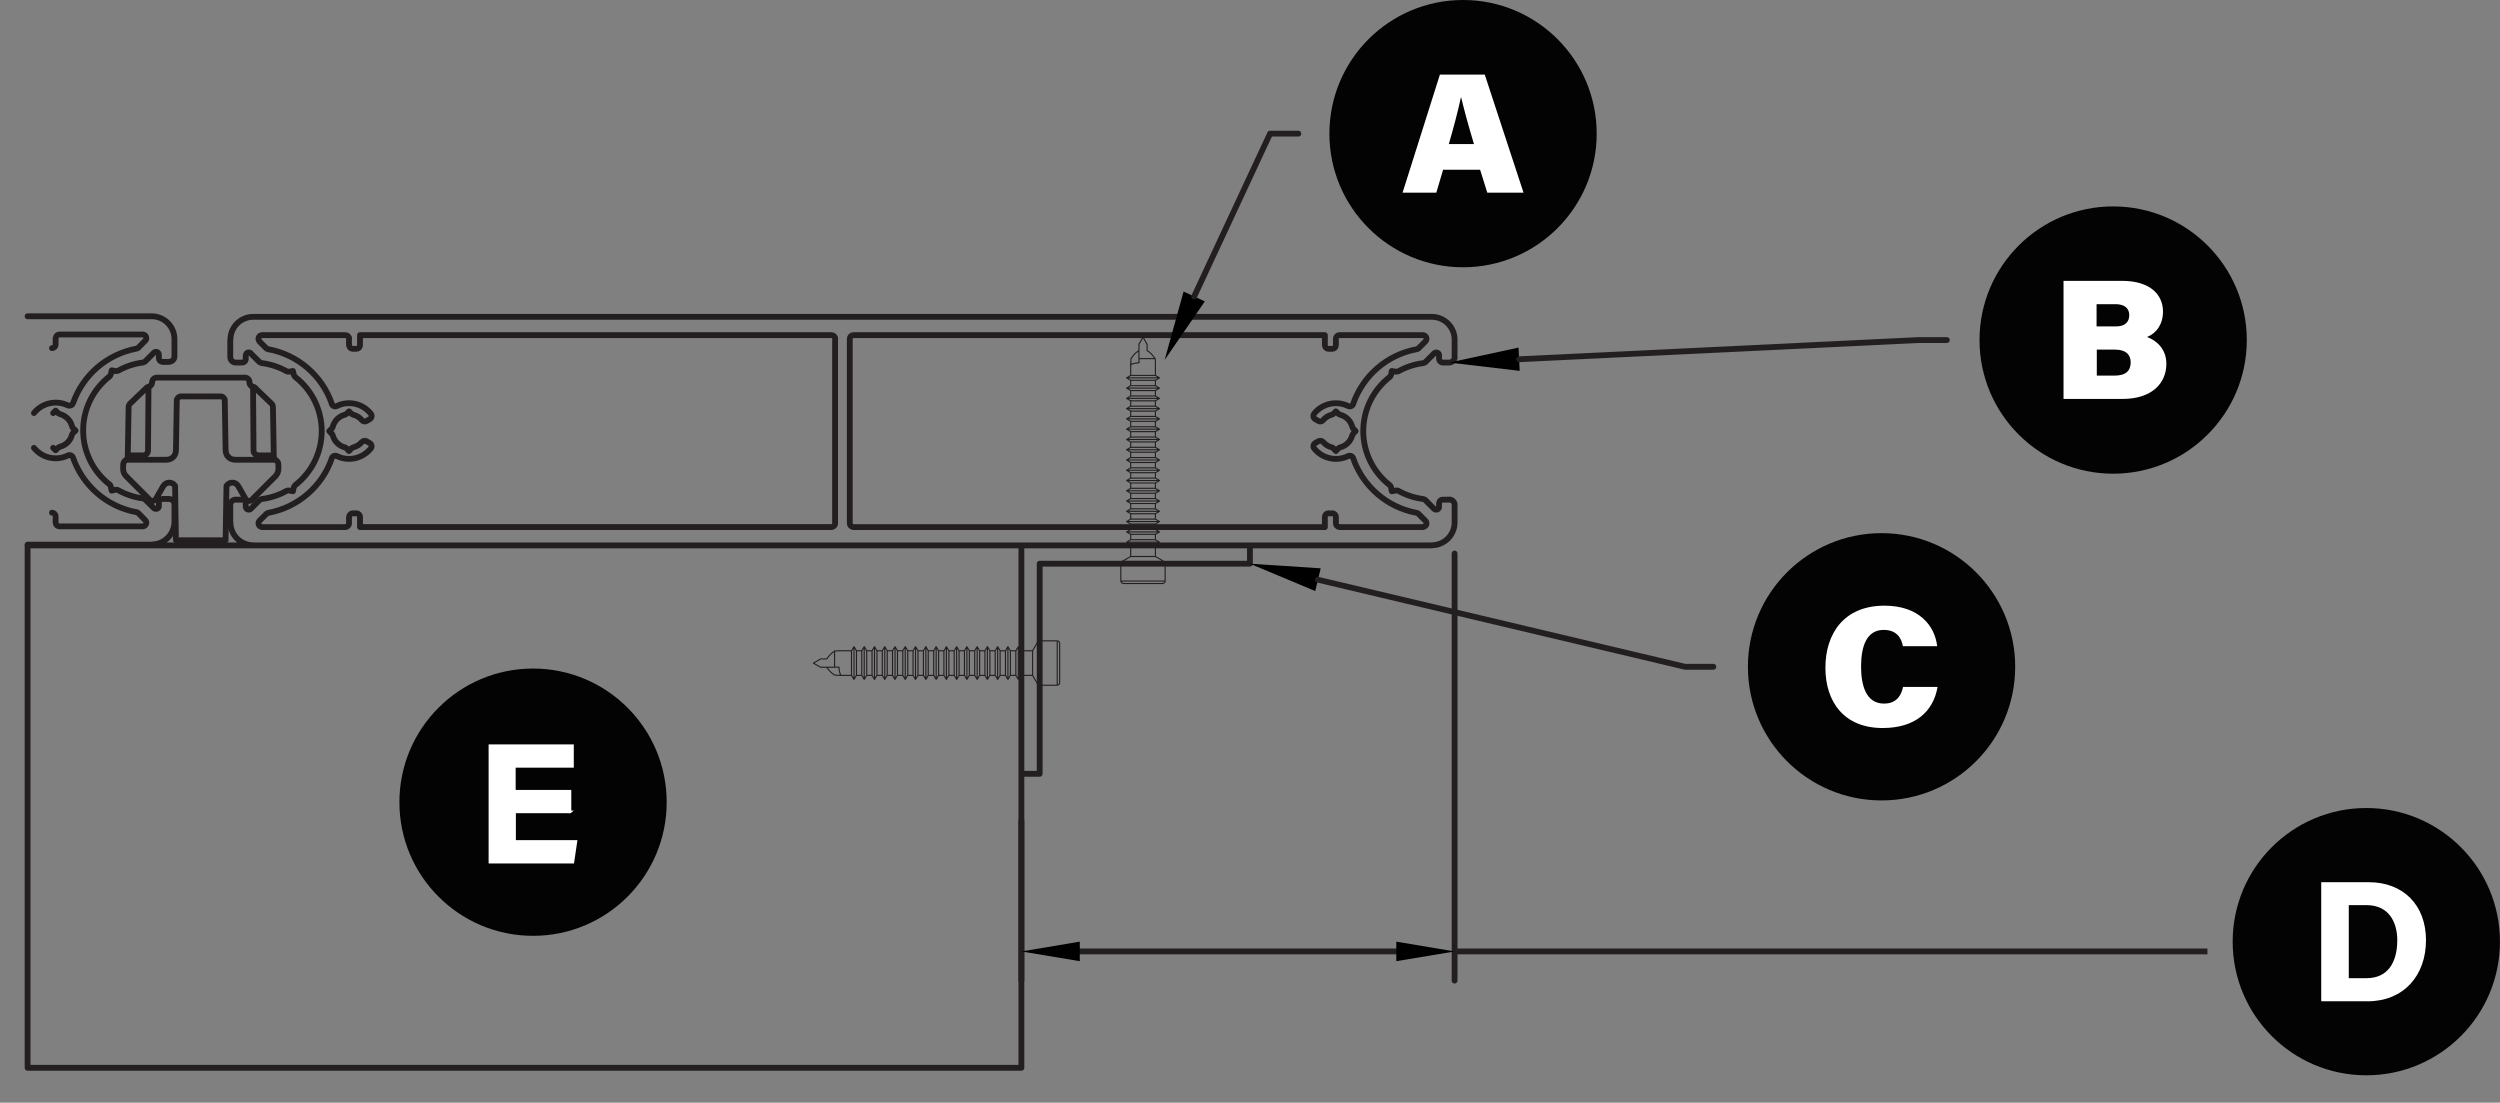 <?xml version="1.0" encoding="UTF-8"?>
<svg xmlns="http://www.w3.org/2000/svg" xmlns:xlink="http://www.w3.org/1999/xlink" id="Layer_1" data-name="Layer 1" viewBox="0 0 467.5 206.2">
  <rect x="0" y="0" width="467.5" height="206.2" fill="#808080" stroke="none"/>
  <defs>
    <style>
      .cls-1 {
        fill: #030303;
      }

      .cls-1, .cls-2, .cls-3, .cls-4 {
        stroke-width: 0px;
      }

      .cls-5 {
        stroke: #fff;
        stroke-miterlimit: 10;
        stroke-width: .5px;
      }

      .cls-5, .cls-4 {
        fill: #fff;
      }

      .cls-6 {
        stroke-width: .21px;
      }

      .cls-6, .cls-7 {
        stroke: #231f20;
        stroke-linecap: round;
        stroke-linejoin: round;
      }

      .cls-6, .cls-7, .cls-3 {
        fill: none;
      }

      .cls-7 {
        stroke-width: 1.09px;
      }

      .cls-8 {
        clip-path: url(#clippath-1);
      }

      .cls-9 {
        clip-path: url(#clippath);
      }
    </style>
    <clipPath id="clippath">
      <rect class="cls-3" x="4.61" y="21" width="408.18" height="191.33"></rect>
    </clipPath>
    <clipPath id="clippath-1">
      <rect class="cls-3" x="4.61" y="21" width="408.18" height="167.71"></rect>
    </clipPath>
  </defs>
  <g class="cls-9">
    <path class="cls-6" d="M217.88,108.66h-8.29M209.82,104.99h7.83M217.88,105.41h-8.29M216.06,67.86c0-.28-.01-.56-.04-.83M212.99,67.84v-.79M213,67.83c-.85.06-1.44.23-1.52.42M211.51,67.03c-.04.4-.05.81-.03,1.22M214.51,64.4v1.18l.23.14.23.16.37.35.35.42.32.42M212.99,65.58l-.25.14-.21.16-.39.35-.35.42-.3.42M216.01,67.06h-3.03v-2.66M216.06,101.85h-4.62M210.68,101.39h6.15M211.44,100.92h4.62M216.06,99.91h-4.62M210.68,99.47h6.15M211.44,99.01h4.62M216.06,97.99h-4.62M210.68,97.53h6.15M211.44,97.07h4.62M216.06,96.07h-4.62M210.68,95.61h6.15M211.44,95.15h4.62M216.06,94.16h-4.62M210.68,93.69h6.15M211.44,93.23h4.62M216.06,92.24h-4.62M210.68,91.78h6.15M211.44,91.31h4.62M216.06,90.32h-4.62M210.68,89.86h6.15M211.44,89.4h4.62M216.06,88.4h-4.62M210.68,87.94h6.15M211.44,87.48h4.62M216.06,86.49h-4.62M210.68,86.02h6.15M211.44,85.56h4.62M216.06,84.57h-4.62M210.68,84.11h6.15M211.44,83.64h4.62M216.06,82.65h-4.62M210.68,82.19h6.15M211.44,81.73h4.62M216.06,80.71h-4.62M210.68,80.25h6.15M211.44,79.81h4.62M216.06,78.79h-4.62M210.68,78.33h6.15M211.44,77.87h4.62M216.06,76.88h-4.62M210.68,76.41h6.15M211.44,75.95h4.62M216.06,74.96h-4.62M210.68,74.5h6.15M211.44,74.04h4.62M216.06,73.04h-4.62M210.68,72.58h6.15M211.44,72.12h4.62M216.06,71.12h-4.62M210.68,70.66h6.15M211.44,70.2h4.62M216.06,104.07h-4.62M217.42,109.12h-7.37M211.44,101.85v2.22M216.06,104.07v-2.22M211.44,99.91v1.02M216.06,100.92v-1.02M211.44,97.99v1.02M216.06,99.01v-1.02M211.44,96.07v.99M216.06,97.07v-.99M211.44,94.16v.99M216.06,95.15v-.99M211.44,92.24v.99M216.06,93.23v-.99M211.44,90.32v.99M216.06,91.31v-.99M211.44,88.4v.99M216.06,89.4v-.99M211.44,86.49v.99M216.06,87.48v-.99M211.44,84.57v.99M216.06,85.56v-.99M211.44,82.65v.99M216.06,83.64v-.99M211.44,80.71v1.02M216.06,81.73v-1.02M211.44,78.79v1.02M216.06,79.81v-1.02M211.44,76.88v.99M216.06,77.87v-.99M211.44,74.96v.99M216.06,75.95v-.99M211.44,73.04v.99M216.06,74.04v-.99M211.44,71.12v.99M216.06,72.12v-.99M211.44,67.87v2.33M216.06,70.2v-2.33M214.51,64.4l-.76-1.34-.79,1.34M216.06,101.85l.76-.46M211.44,100.92l-.76.46.76.46M216.82,101.39l-.76-.46M216.06,99.91l.76-.44M211.44,99.01l-.76.46.76.44M216.82,99.47l-.76-.46M216.06,97.99l.76-.46M211.44,97.07l-.76.46.76.46M216.82,97.53l-.76-.46M216.06,96.07l.76-.46M211.44,95.15l-.76.46.76.46M216.82,95.61l-.76-.46M216.06,94.16l.76-.46M211.44,93.23l-.76.46.76.46M216.82,93.69l-.76-.46M216.06,92.24l.76-.46M211.44,91.31l-.76.46.76.46M216.82,91.78l-.76-.46M216.06,90.32l.76-.46M211.44,89.4l-.76.46.76.46M216.82,89.86l-.76-.46M216.06,88.4l.76-.46M211.44,87.48l-.76.46.76.46M216.82,87.94l-.76-.46M216.06,86.49l.76-.46M211.44,85.56l-.76.46.76.46M216.82,86.02l-.76-.46M216.06,84.57l.76-.46M211.44,83.64l-.76.46.76.46M216.82,84.11l-.76-.46M216.06,82.65l.76-.46M211.44,81.73l-.76.46.76.46M216.82,82.19l-.76-.46M216.06,80.71l.76-.46M211.44,79.81l-.76.44.76.46M216.82,80.25l-.76-.44M216.06,78.79l.76-.46M211.44,77.87l-.76.46.76.46M216.82,78.33l-.76-.46M216.06,76.88l.76-.46M211.44,75.95l-.76.46.76.46M216.82,76.41l-.76-.46M216.06,74.96l.76-.46M211.44,74.04l-.76.46.76.46M216.82,74.5l-.76-.46M216.06,73.04l.76-.46M211.44,72.12l-.76.46.76.46M216.82,72.58l-.76-.46M216.06,71.12l.76-.46M211.44,70.2l-.76.46.76.46M216.82,70.66l-.76-.46M211.44,104.07l-1.62.92M217.65,104.99l-1.59-.92M209.62,108.65c0,.25.2.45.45.45M217.43,109.1c.25,0,.45-.2.45-.45M209.59,105.41v3.26M217.88,108.66v-3.26M217.88,105.39c0-.16-.08-.31-.23-.39M209.84,105c-.14.08-.23.23-.23.39"></path>
    <path class="cls-7" d="M5.16,101.99h185.84v97.69H5.16v-97.69ZM191,101.99v42.71h3.42v-39.29h39.32v-3.42h-42.74ZM267.75,101.96c2.35,0,4.26-1.91,4.26-4.26M272.01,97.71v-3.26M272.03,94.44c0-.57-.46-1.03-1.03-1.03M270.99,93.44h-1.2M269.8,93.42c-.38,0-.68.31-.68.68M269.1,94.11v.67M268.19,95.15c.15.15.39.2.59.12s.33-.28.33-.5M268.17,95.15l-1.62-1.62M266.56,93.52c-.11-.11-.25-.18-.4-.19M261.48,91.78c1.45.81,3.04,1.33,4.68,1.54M261.5,91.79c-.14-.08-.31-.11-.47-.07M261.01,91.73l-.74.14-.14-.72M260.14,91.14c-.03-.16-.12-.3-.25-.4M259.89,70.49c-3.13,2.43-4.96,6.16-4.96,10.12,0,3.96,1.83,7.69,4.96,10.12M259.89,70.47c.13-.1.22-.24.25-.4M260.13,70.09l.14-.72.74.14M261.03,69.49c.16.03.33,0,.47-.07M266.16,67.9c-1.64.21-3.23.73-4.68,1.54M266.17,67.89c.15-.02.29-.09.4-.19M266.56,67.71l1.62-1.62M269.12,66.45c0-.22-.13-.42-.33-.5s-.44-.04-.59.12M269.1,66.46v.67M269.12,67.12c0,.38.31.68.68.68M269.79,67.8h1.2M271,67.8c.57,0,1.03-.46,1.03-1.03M272.01,66.78v-3.26M272.01,63.51c0-2.35-1.91-4.26-4.26-4.26M267.73,59.25H47.34M47.35,59.25c-2.35,0-4.26,1.91-4.26,4.26M43.06,63.52v3.26M43.06,66.77c0,.57.46,1.03,1.03,1.03M44.08,67.8h1.2M45.29,67.8c.38,0,.68-.3.68-.68M45.95,67.13v-.67M46.9,66.06c-.16-.16-.39-.2-.59-.12s-.34.28-.34.5M46.9,66.09l1.62,1.62M48.53,67.69c.11.11.25.18.4.19M53.61,69.43c-1.45-.81-3.04-1.33-4.68-1.54M53.6,69.42c.14.08.31.11.47.07M54.06,69.51l.72-.14.16.72M54.95,70.07c.03.16.12.3.25.4M55.2,90.73c3.13-2.43,4.96-6.16,4.96-10.12,0-3.96-1.83-7.69-4.96-10.12M55.2,90.74c-.13.1-.22.24-.25.4M54.94,91.15l-.16.72-.72-.14M54.07,91.72c-.16-.03-.33,0-.47.07M48.93,93.32c1.65-.21,3.24-.73,4.68-1.54M48.93,93.33c-.15.02-.29.09-.4.19M48.52,93.53l-1.62,1.62M45.97,94.77c0,.22.13.42.34.5s.44.04.59-.12M45.95,94.78v-.67M45.97,94.1c0-.38-.3-.68-.68-.68M45.28,93.44h-1.2M44.09,93.42c-.57,0-1.03.46-1.03,1.03M43.06,94.46v3.26M43.09,97.7c0,2.35,1.91,4.26,4.26,4.26M47.34,101.99h220.4M156.16,97.87v-34.51M155.5,98.54c.38,0,.68-.31.68-.68M67.32,96.67v1.89h88.17M67.32,96.66c0-.38-.31-.68-.68-.68M65.96,96h.67M65.97,95.98c-.38,0-.68.31-.68.68M65.26,97.87v-1.2M64.6,98.54c.38,0,.68-.31.68-.68M49,98.57h15.59M48.53,97.38c-.19.19-.25.49-.15.74.11.25.35.42.63.42M49.81,96.1l-1.29,1.29M50.18,95.9c-.14.02-.26.09-.36.19M50.2,95.9c5.51-1.03,10.04-4.93,11.86-10.22M62.99,85.29c-.18-.09-.38-.09-.56-.02-.18.08-.32.22-.38.41M62.98,85.28c2.19,1.08,4.83.48,6.36-1.42M69.34,83.87c.12-.15.17-.36.14-.55-.04-.19-.16-.36-.33-.46M68.54,82.51l.6.35M68.55,82.51c-.29-.16-.65-.1-.86.15M66.05,83.66c.64-.16,1.21-.52,1.63-1.02M66.05,83.67c-.12.03-.23.09-.31.18M64.8,83.85l.46.49.46-.49M64.81,83.84c-.09-.09-.2-.15-.31-.18M62.22,81.39c.29,1.12,1.16,1.99,2.28,2.27M62.22,81.41c-.03-.12-.09-.23-.18-.31M62.03,80.16l-.46.46.46.49M62.04,80.14c.09-.09.15-.2.18-.31M64.5,77.55c-1.12.29-1.99,1.16-2.28,2.28M64.5,77.55c.12-.03.23-.09.31-.18M65.73,77.38l-.46-.46-.46.46M65.74,77.37c.09.09.2.15.31.18M67.68,78.57c-.42-.5-.99-.86-1.63-1.02M67.69,78.58c.21.25.57.31.86.15M69.14,78.38l-.6.35M69.15,78.38c.17-.1.29-.27.33-.46.04-.19-.01-.4-.14-.55M69.34,77.35c-1.53-1.9-4.17-2.5-6.36-1.42M62.04,75.54c.06.18.2.33.38.41.18.07.38.07.56-.02M62.06,75.53c-1.82-5.29-6.35-9.2-11.86-10.22M49.82,65.13c.1.1.22.16.36.19M48.52,63.85l1.29,1.29M49.01,62.67c-.28,0-.52.17-.63.42-.1.25-.05.55.15.74M64.59,62.67h-15.59M65.29,63.35c0-.38-.31-.68-.68-.68M65.26,64.56v-1.2M65.29,64.55c0,.38.3.68.68.68M66.63,65.23h-.67M66.64,65.23c.38,0,.68-.3.68-.68M155.49,62.67h-88.17v1.89M156.18,63.35c0-.38-.31-.68-.68-.68M159.58,98.57h88.17v-1.89M158.91,97.86c0,.38.3.68.68.68M158.91,63.36v34.51M159.59,62.67c-.38,0-.68.3-.68.68M247.75,64.56v-1.89h-88.17M247.75,64.55c0,.38.31.68.68.68M249.12,65.23h-.69M249.13,65.23c.38,0,.68-.3.68-.68M249.81,63.36v1.2M250.49,62.67c-.38,0-.68.3-.68.68M266.07,62.67h-15.59M266.56,63.83c.2-.19.25-.49.15-.74-.11-.25-.35-.42-.63-.42M265.26,65.14l1.29-1.29M264.91,65.32c.14-.03.26-.09.36-.19M264.9,65.31c-5.5,1.02-10.04,4.93-11.86,10.22M252.11,75.93c.18.09.38.09.56.02.18-.07.32-.22.38-.41M252.11,75.93c-2.19-1.07-4.84-.48-6.36,1.42M245.75,77.36c-.12.15-.18.36-.14.55.04.2.16.37.33.46M246.53,78.72l-.6-.35M246.55,78.73c.28.17.65.1.86-.15M249.04,77.55c-.64.16-1.21.52-1.63,1.02M249.04,77.55c.12-.03.23-.09.31-.18M250.27,77.38l-.46-.46-.46.46M250.29,77.37c.09.09.19.15.31.18M252.88,79.83c-.28-1.12-1.16-1.99-2.28-2.28M252.88,79.83c.03.12.09.23.18.31M253.04,81.1l.46-.49-.46-.46M253.06,81.1c-.09.09-.15.19-.18.31M250.6,83.66c1.12-.28,1.99-1.15,2.28-2.27M250.6,83.67c-.12.03-.23.09-.31.18M249.35,83.85l.46.49.46-.49M249.36,83.84c-.09-.09-.19-.15-.31-.18M247.41,82.64c.42.5.99.86,1.63,1.02M247.41,82.66c-.21-.25-.57-.31-.86-.15M245.93,82.86l.6-.35M245.95,82.86c-.17.1-.29.27-.33.46-.04.2.01.4.14.55M245.75,83.86c1.52,1.9,4.17,2.5,6.36,1.42M253.05,85.68c-.06-.18-.2-.33-.38-.41-.18-.07-.38-.07-.56.02M253.04,85.68c1.82,5.29,6.36,9.2,11.86,10.22M265.27,96.09c-.1-.1-.22-.16-.36-.19M266.56,97.39l-1.29-1.29M266.08,98.54c.28,0,.52-.17.63-.42.11-.25.05-.55-.15-.74M250.48,98.57h15.59M249.81,97.86c0,.38.3.68.68.68M249.81,96.67v1.2M249.81,96.66c0-.38-.31-.68-.68-.68M248.42,96h.69M248.43,95.98c-.38,0-.68.31-.68.68"></path>
  </g>
  <polygon class="cls-2" points="225.3 56.36 217.79 67.31 221.33 54.52 225.3 56.36"></polygon>
  <polyline class="cls-7" points="223.31 55.44 237.5 24.99 242.79 24.99"></polyline>
  <polygon class="cls-2" points="245.95 110.53 233.73 105.41 246.97 106.28 245.95 110.53"></polygon>
  <polyline class="cls-7" points="246.46 108.41 315.11 124.69 320.4 124.69"></polyline>
  <polygon class="cls-2" points="284.18 69.35 270.99 67.8 283.97 65 284.18 69.35"></polygon>
  <polyline class="cls-7" points="284.07 67.18 358.75 63.59 364.06 63.59"></polyline>
  <g class="cls-8">
    <path class="cls-6" d="M197.7,119.84v8.29M194.02,127.9v-7.83M194.42,119.84v8.29M156.91,121.69c-.28,0-.56.01-.83.04M156.88,124.76h-.81M156.88,124.76c.07.85.23,1.44.42,1.52M156.08,126.24c.4.04.81.05,1.22.03M153.44,123.22h1.18l.14-.23.16-.21.35-.39.39-.35.42-.3M154.61,124.76l.14.23.16.21.35.39.39.35.42.3M156.07,121.74v3.03h-2.63M190.86,121.69v4.6M190.42,127.05v-6.12M189.96,126.29v-4.6M188.94,121.69v4.6M188.48,127.05v-6.12M188.02,126.29v-4.6M187.02,121.69v4.6M186.56,127.05v-6.12M186.1,126.29v-4.6M185.11,121.69v4.6M184.64,127.05v-6.12M184.18,126.29v-4.6M183.19,121.69v4.6M182.73,127.05v-6.12M182.27,126.29v-4.6M181.27,121.69v4.6M180.81,127.05v-6.12M180.35,126.29v-4.6M179.35,121.69v4.6M178.89,127.05v-6.12M178.43,126.29v-4.6M177.44,121.69v4.6M176.98,127.05v-6.12M176.51,126.29v-4.6M175.52,121.69v4.6M175.06,127.05v-6.12M174.6,126.29v-4.6M173.58,121.69v4.6M173.14,127.05v-6.12M172.68,126.29v-4.6M171.66,121.69v4.6M171.2,127.05v-6.12M170.74,126.29v-4.6M169.75,121.69v4.6M169.28,127.05v-6.12M168.82,126.29v-4.6M167.83,121.69v4.6M167.37,127.05v-6.12M166.9,126.29v-4.6M165.91,121.69v4.6M165.45,127.05v-6.12M164.99,126.29v-4.6M163.99,121.69v4.6M163.53,127.05v-6.12M163.07,126.29v-4.6M162.08,121.69v4.6M161.61,127.05v-6.12M161.15,126.29v-4.6M160.16,121.69v4.6M159.7,127.05v-6.12M159.23,126.29v-4.6M193.1,121.69v4.6M198.16,120.3v7.37M190.86,126.29h2.24M193.1,121.69h-2.24M188.94,126.29h1.02M189.96,121.69h-1.02M187.02,126.29h.99M188.02,121.69h-.99M185.11,126.29h.99M186.1,121.69h-.99M183.19,126.29h.99M184.18,121.69h-.99M181.27,126.29h.99M182.27,121.69h-.99M179.35,126.29h.99M180.35,121.69h-.99M177.44,126.29h.99M178.43,121.69h-.99M175.52,126.29h.99M176.51,121.69h-.99M173.58,126.29h1.02M174.6,121.69h-1.02M171.66,126.29h1.02M172.68,121.69h-1.02M169.75,126.29h.99M170.74,121.69h-.99M167.83,126.29h.99M168.82,121.69h-.99M165.91,126.29h.99M166.9,121.69h-.99M163.99,126.29h.99M164.99,121.69h-.99M162.08,126.29h.99M163.07,121.69h-.99M160.16,126.29h.99M161.15,121.69h-.99M156.9,126.29h2.33M159.23,121.69h-2.33M153.44,123.22l-1.34.79,1.34.76M190.86,121.69l-.44-.76M189.96,126.29l.46.76.44-.76M190.42,120.93l-.46.76M188.94,121.69l-.46-.76M188.02,126.29l.46.76.46-.76M188.48,120.93l-.46.76M187.02,121.69l-.46-.76M186.1,126.29l.46.76.46-.76M186.56,120.93l-.46.76M185.11,121.69l-.46-.76M184.18,126.29l.46.76.46-.76M184.64,120.93l-.46.76M183.19,121.69l-.46-.76M182.27,126.29l.46.76.46-.76M182.73,120.93l-.46.76M181.27,121.69l-.46-.76M180.35,126.29l.46.76.46-.76M180.81,120.93l-.46.76M179.35,121.69l-.46-.76M178.43,126.29l.46.76.46-.76M178.89,120.93l-.46.76M177.44,121.69l-.46-.76M176.51,126.29l.46.76.46-.76M176.98,120.93l-.46.76M175.52,121.69l-.46-.76M174.6,126.29l.46.76.46-.76M175.06,120.93l-.46.76M173.58,121.69l-.44-.76M172.68,126.29l.46.76.44-.76M173.14,120.93l-.46.76M171.66,121.69l-.46-.76M170.74,126.29l.46.76.46-.76M171.2,120.93l-.46.76M169.75,121.69l-.46-.76M168.82,126.29l.46.76.46-.76M169.28,120.93l-.46.76M167.83,121.69l-.46-.76M166.9,126.29l.46.76.46-.76M167.37,120.93l-.46.76M165.91,121.69l-.46-.76M164.99,126.29l.46.76.46-.76M165.45,120.93l-.46.76M163.99,121.69l-.46-.76M163.07,126.29l.46.76.46-.76M163.53,120.93l-.46.76M162.08,121.69l-.46-.76M161.15,126.29l.46.76.46-.76M161.61,120.93l-.46.76M160.16,121.69l-.46-.76M159.23,126.29l.46.76.46-.76M159.7,120.93l-.46.76M193.1,126.29l.92,1.62M194.02,120.07l-.92,1.62M197.71,128.11c.25,0,.45-.2.45-.45M198.16,120.29c0-.25-.2-.45-.45-.45M194.42,128.14h3.28M197.7,119.84h-3.28M194.43,119.84c-.16,0-.31.09-.39.22M194.04,127.89c.08.14.23.23.39.23"></path>
    <path class="cls-7" d="M272.01,177.92h141.16M201.92,177.92h59.18M272.01,103.51v79.86M191,153.43v29.94M28.36,101.82c2.35,0,4.26-1.91,4.26-4.26M32.62,97.57v-3.23M32.62,94.33c0-.57-.46-1.03-1.03-1.03M31.58,93.3h-1.2M30.39,93.3c-.38,0-.68.31-.68.68M29.71,93.99v.65M28.79,95.01c.15.16.39.2.59.12.2-.08.34-.28.34-.5M28.79,95.03l-1.64-1.62M27.16,93.38c-.11-.11-.25-.18-.4-.19M22.1,91.67c1.45.81,3.04,1.33,4.68,1.54M22.09,91.66c-.14-.08-.31-.11-.47-.07M21.6,91.59l-.72.16-.16-.74M20.74,91.01c-.03-.16-.12-.3-.25-.4M20.51,70.37c-3.13,2.43-4.96,6.16-4.96,10.12s1.83,7.69,4.96,10.12M20.49,70.36c.13-.1.22-.24.25-.4M20.73,69.97l.16-.72.72.14M21.62,69.38c.16.03.33,0,.47-.07M26.78,67.78c-1.65.21-3.24.73-4.68,1.54M26.76,67.77c.15-.02.29-.09.4-.19M27.15,67.59l1.64-1.64M29.71,66.33c0-.22-.13-.42-.34-.5-.2-.08-.44-.04-.59.12M29.71,66.34v.65M29.71,66.98c0,.38.3.68.68.68M30.38,67.68h1.2M31.6,67.66c.57,0,1.03-.46,1.03-1.03M32.62,66.64v-3.23M32.62,63.4c0-2.35-1.91-4.26-4.26-4.26M28.35,59.14H5.16M5.16,101.85h23.19M9.72,65.1c.38,0,.68-.3.68-.68M10.4,63.25v1.18M11.11,62.55c-.38,0-.68.31-.68.68M26.66,62.55h-15.57M27.16,63.72c.2-.19.25-.49.15-.74-.1-.26-.35-.42-.63-.42M25.86,65.03l1.29-1.32M25.51,65.2c.14-.02.26-.09.36-.19M25.51,65.2c-5.5,1.03-10.03,4.93-11.86,10.22M12.7,75.79c.18.09.38.09.56.02.18-.07.32-.22.38-.41M12.71,75.82c-2.19-1.07-4.83-.48-6.36,1.42M10.86,77.25l-.46-.46-.46.46M10.88,77.23c.09.09.19.15.31.18M13.47,79.71c-.28-1.12-1.16-1.99-2.28-2.28M13.47,79.71c.03.12.09.23.18.31M13.64,80.97l.49-.46-.49-.46M13.65,80.96c-.09.09-.15.19-.18.31M11.19,83.55c1.12-.28,1.99-1.15,2.28-2.27M11.19,83.55c-.12.03-.23.09-.31.18M9.94,83.74l.46.46.46-.46M6.35,83.75c1.53,1.9,4.17,2.5,6.36,1.42M13.64,85.56c-.06-.18-.2-.33-.38-.41-.18-.07-.39-.07-.56.02M13.65,85.56c1.83,5.29,6.36,9.2,11.86,10.22M25.86,95.95c-.1-.1-.22-.16-.36-.19M27.15,97.27l-1.29-1.32M26.68,98.43c.27,0,.52-.17.63-.42.11-.26.05-.55-.15-.74M11.09,98.43h15.57M10.42,97.75c0,.38.31.68.68.68M10.4,96.56v1.2M10.4,96.55c0-.38-.31-.68-.68-.68M48.29,85.15l-.16-.02-.16-.05-.16-.07-.12-.12-.12-.12-.09-.14-.05-.16-.02-.09v-.09l-.09-11.96M27.68,84.29l.09-11.96M46.67,71.5c0,.3.17.57.42.72M27.94,72.25c.3-.13.5-.43.5-.76M47.75,72.54c-.11-.11-.26-.19-.42-.22M27.78,72.32c-.16.03-.3.11-.42.22M24.33,75.47c-.16.15-.25.37-.26.59M51.03,76.07c0-.22-.1-.44-.26-.59M23.47,86.07c.26-.15.41-.42.42-.71M51.22,85.36c0,.29.16.57.42.71M42.01,74.73c-.08-.39-.45-.65-.84-.59M33.94,74.14c-.39-.06-.76.2-.84.59M27.99,93.45c.16.16.4.24.63.21.23-.03.43-.17.55-.37M45.94,93.3c.12.2.32.34.55.37.23.03.46-.05.63-.21M32.74,90.86c-.23-.38-.64-.61-1.09-.61-.44,0-.85.24-1.08.63M44.54,90.88c-.22-.39-.63-.63-1.08-.63-.45,0-.86.23-1.09.61M31.2,85.96c.93,0,1.68-.74,1.7-1.67M52.05,86.81c0-.46-.38-.83-.84-.83M42.21,84.29c.02.93.77,1.67,1.7,1.67M23.9,85.98c-.46,0-.83.37-.84.83M23.04,87.8c0,.44.19.86.5,1.17M51.55,88.97c.31-.31.49-.73.5-1.17M46.65,71.45c0-.46-.38-.83-.84-.83M29.31,70.62c-.46,0-.84.37-.84.83M42.63,85.38l-.05-.09M50.78,75.49l-3.05-2.93M24.31,75.49l3.05-2.93M51.2,85.38l-.16-9.29M23.89,85.38l.16-9.29M24.33,85.15h2.47M48.29,85.15h2.47M29.3,70.62h16.49M32.9,101.02l-.16-10.16M42.19,101.02l.16-10.16M41.17,74.13h-7.25M32.9,84.29l.16-9.56M42.19,84.29l-.16-9.56M44.54,90.88l1.39,2.43M30.54,90.88l-1.39,2.43M23.89,85.98h7.3M51.2,85.98h-7.3M47.11,93.44l4.46-4.46M27.98,93.44l-4.46-4.46M52.07,87.69l-.02-.88M32.9,101.02h9.29M23.04,87.8l-.02-.12.02-.88M52.05,87.8l.02-.12M28.44,71.45l-.02.07M46.65,71.45v.07M28.42,71.52h.02M42.49,85.24h.02l.07.05M47.32,72.33l-.14-.05-.11-.05M27.77,72.33l.14-.05h.02M23.89,85.38v-.02l.02-.02.05-.02.05-.05.07-.05.07-.02.07-.05h.11M51.2,85.38v-.02l-.02-.02-.05-.02-.05-.05-.07-.05-.07-.02-.07-.05h-.12M26.8,85.15l.16-.02.16-.05.16-.07.12-.12.11-.12.09-.14.05-.16v-.09l.02-.09M48.29,85.15l-.16-.02-.16-.05-.16-.07-.12-.12-.12-.12-.09-.14-.05-.16-.02-.09v-.09M47.32,72.33h-.05l-.02-.02-.05-.02-.09-.02-.07-.05-.07-.05-.07-.07-.07-.07-.05-.07-.05-.09-.07-.16v-.19M28.44,71.52l-.02.09-.02.09-.02.09-.05.09-.05.09-.05.07-.07.07-.07.07-.07.05-.09.05-.07.02-.05.02h-.05"></path>
  </g>
  <polygon class="cls-2" points="201.92 176.09 201.92 179.74 191 177.92 201.92 176.09"></polygon>
  <polygon class="cls-2" points="261.11 176.09 261.11 179.74 272.01 177.92 261.11 176.09"></polygon>
  <g>
    <circle class="cls-1" cx="273.59" cy="24.99" r="24.99"></circle>
    <path class="cls-4" d="M269.86,31.74l-1.27,4.29h-6.31l6.98-22.08h8.39l7.25,22.08h-6.78l-1.34-4.29h-6.91ZM275.63,26.94c-1.04-3.46-1.88-6.54-2.38-8.69h-.07c-.5,2.38-1.34,5.54-2.25,8.69h4.73-.03Z"></path>
  </g>
  <g>
    <circle class="cls-1" cx="395.16" cy="63.59" r="24.99"></circle>
    <path class="cls-4" d="M385.83,52.52h11c5.33,0,7.65,2.65,7.65,5.74,0,2.35-1.21,4.06-2.99,4.76,1.64.57,3.62,2.15,3.62,5,0,3.62-2.68,6.58-8.19,6.58h-11.04v-22.08h-.07ZM395.69,61.04c1.78,0,2.48-.91,2.48-2.11,0-1.38-1.01-2.05-2.55-2.05h-3.56v4.16h3.62ZM392.1,70.24h3.32c2.11,0,3.02-.91,3.02-2.48,0-1.41-.87-2.38-2.92-2.38h-3.42v4.9h0v-.03Z"></path>
  </g>
  <g>
    <circle class="cls-1" cx="351.85" cy="124.69" r="24.99"></circle>
    <path class="cls-4" d="M362.32,128.49c-.81,4.6-4.19,7.65-10.27,7.65-7.21,0-10.7-4.9-10.7-11.27s3.46-11.61,11.04-11.61c6.48,0,9.43,3.76,9.86,7.58h-6.41c-.27-1.58-1.21-3.05-3.59-3.05-3.15,0-4.23,2.99-4.23,6.84,0,3.52.91,6.94,4.29,6.94,2.58,0,3.29-1.85,3.56-3.12h6.44v.03Z"></path>
  </g>
  <g>
    <circle class="cls-1" cx="99.68" cy="150.01" r="24.99"></circle>
    <path class="cls-5" d="M106.62,151.82h-10.4v5.54h11.47l-.57,3.86h-15.5v-21.77h15.43v3.86h-10.87v4.66h10.4v3.86h.03Z"></path>
  </g>
  <circle class="cls-1" cx="442.5" cy="176.09" r="24.99"></circle>
  <path class="cls-5" d="M434.32,165.22h8.62c6.34,0,10.47,4.16,10.47,10.6s-4.03,11.17-10.67,11.17h-8.42s0-21.77,0-21.77ZM439.01,183.17h3.52c4.16,0,6.01-3.09,6.01-7.35,0-3.56-1.71-6.81-6.01-6.81h-3.56v14.16h.03Z"></path>
</svg>
